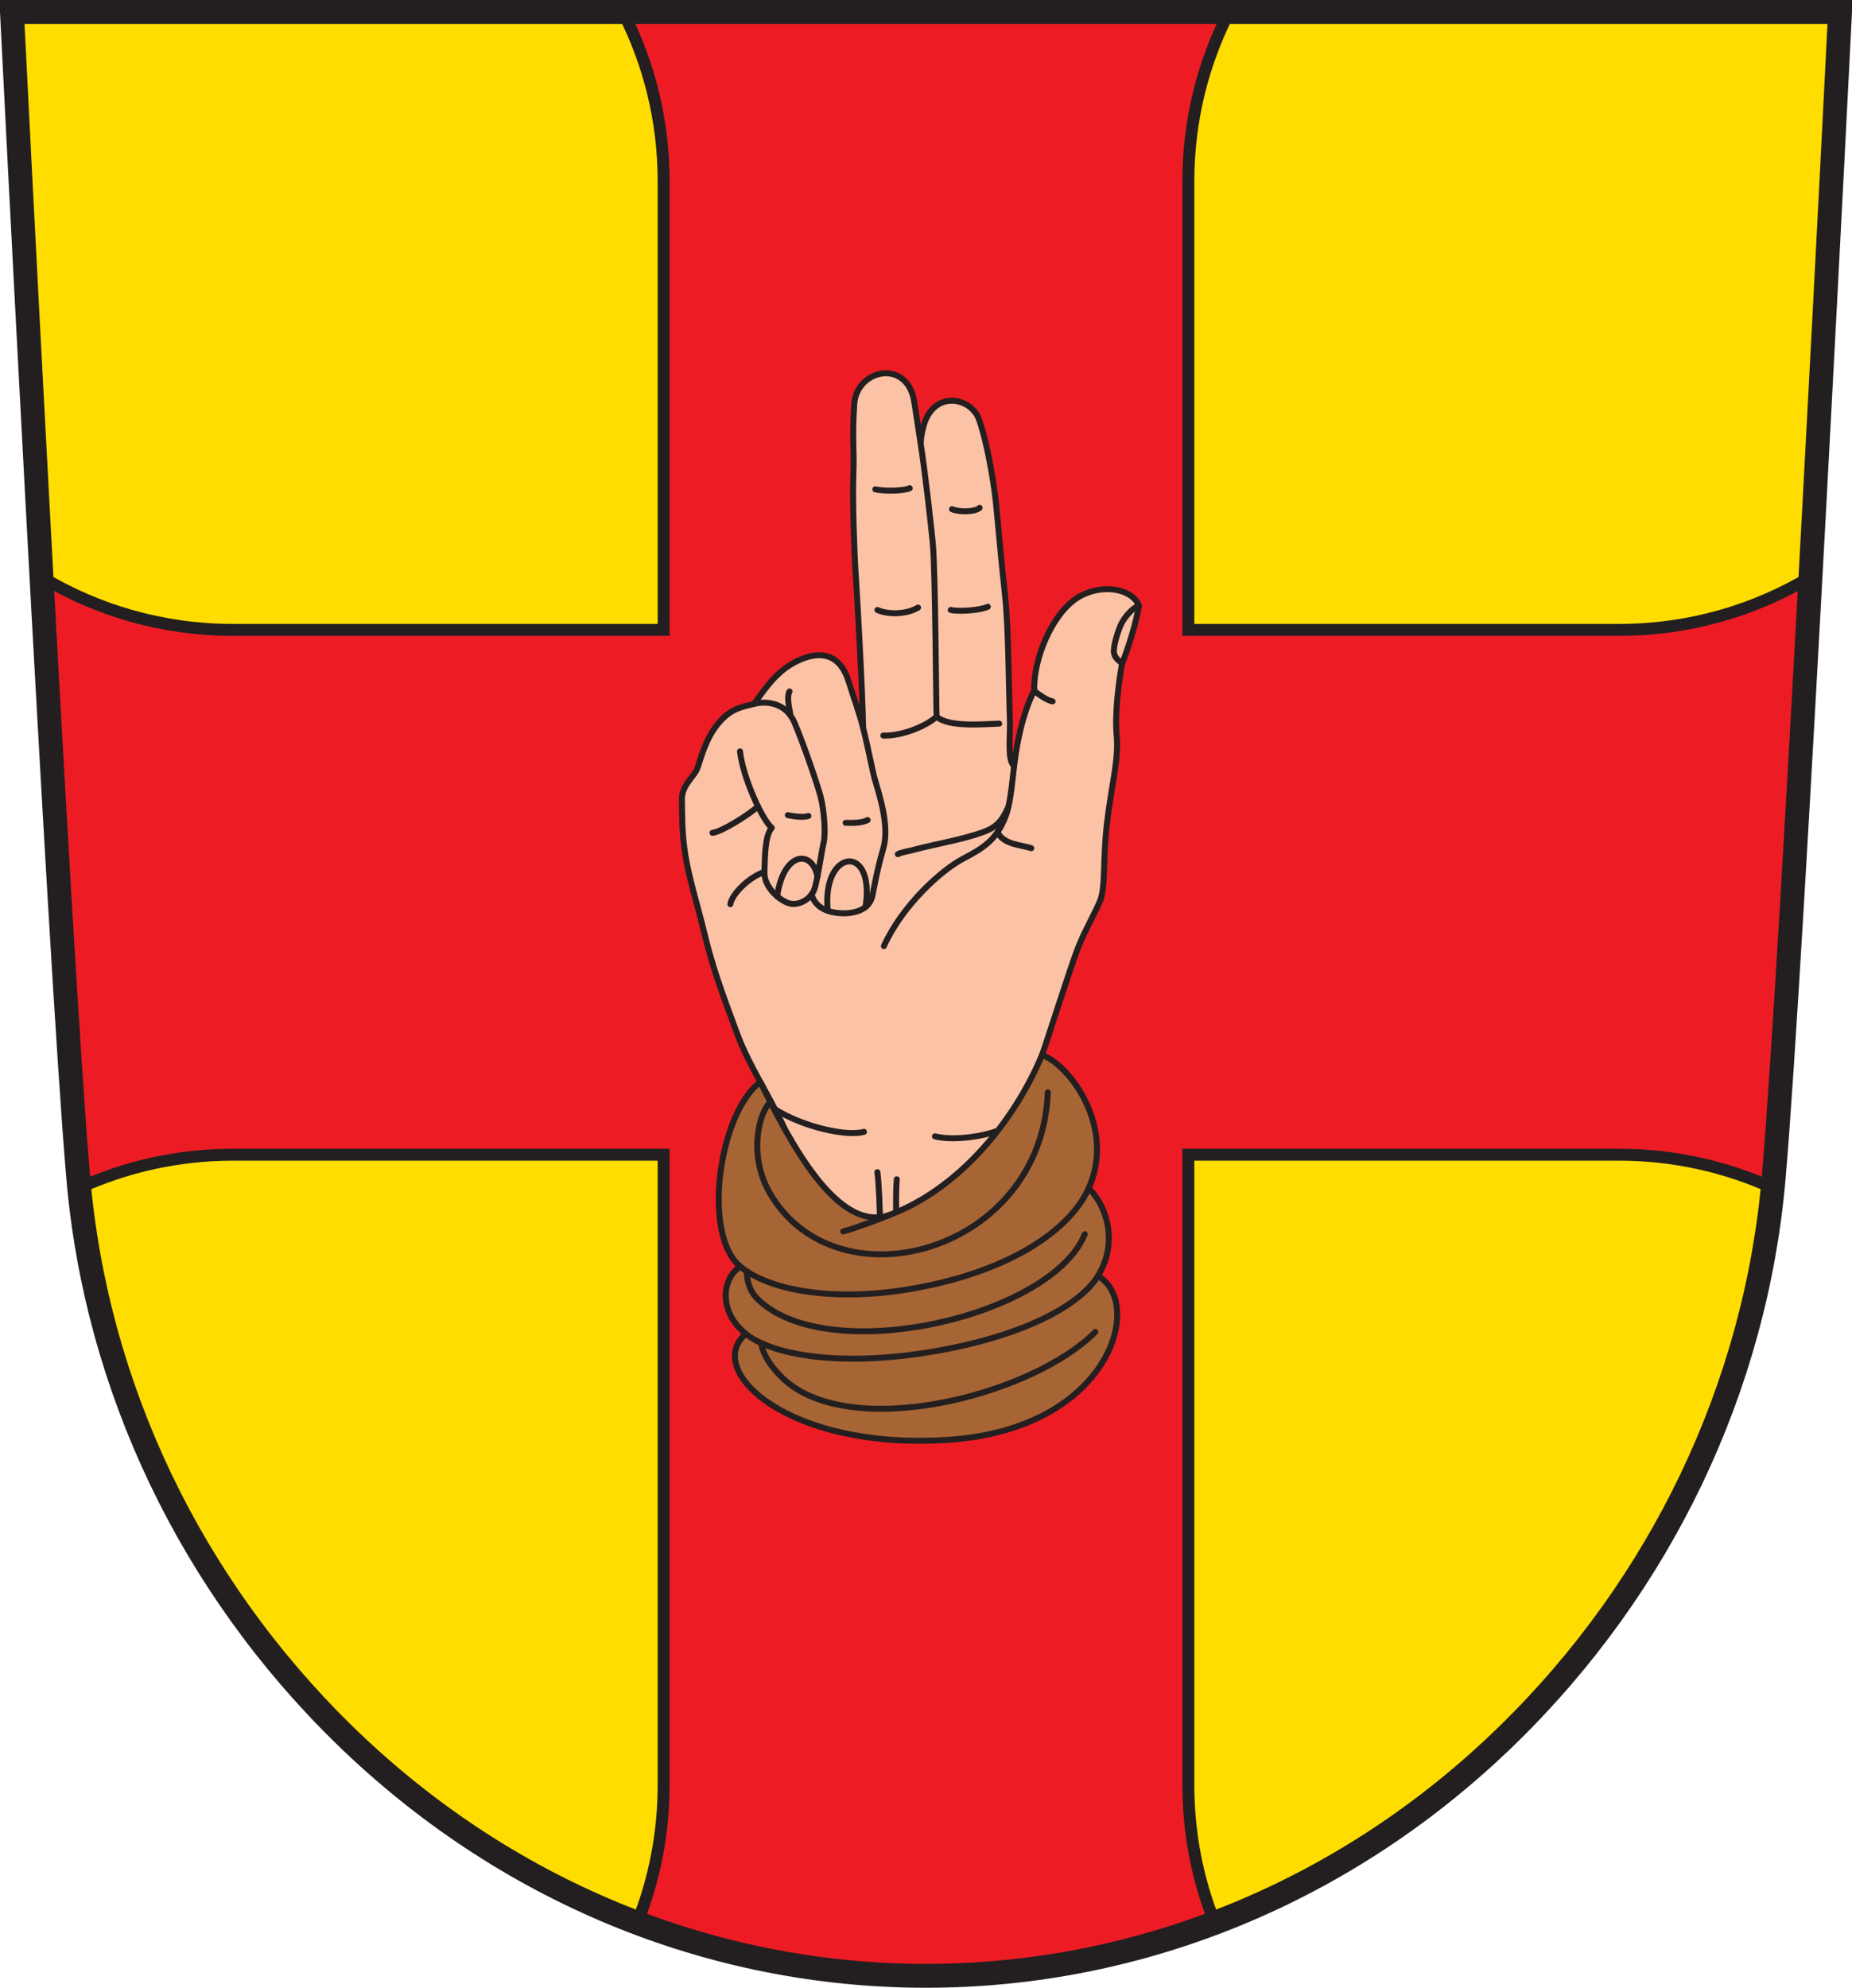 <?xml version="1.0" encoding="UTF-8" standalone="no"?>
<!-- Created with Inkscape (http://www.inkscape.org/) -->
<svg
   xmlns:svg="http://www.w3.org/2000/svg"
   xmlns="http://www.w3.org/2000/svg"
   version="1.0"
   width="193.847"
   height="208.012"
   id="svg4442">
  <defs
     id="defs4444" />
  <g
     transform="translate(-234.505,-208.356)"
     id="layer1">
    <g
       transform="matrix(1.25,0,0,-1.25,235.755,209.606)"
       id="g1883">
      <path
         d="M 0,0 C 0,0 3.96,-79.079 5.549,-97.566 C 7.059,-115.128 14.981,-131.714 27.857,-144.267 C 41.182,-157.257 58.47,-164.41 76.537,-164.41 C 94.605,-164.41 111.894,-157.257 125.216,-144.267 C 138.093,-131.714 146.015,-115.128 147.523,-97.566 C 149.113,-79.079 153.078,0 153.078,0 L 0,0"
         id="path1885"
         style="fill:#ffdd00;fill-opacity:1;fill-rule:nonzero;stroke:none" />
    </g>
    <g
       transform="matrix(1.25,0,0,-1.25,403.984,274.272)"
       id="g1887">
      <path
         d="M 0,0 L -36.076,0 L -36.076,37.559 C -36.076,42.665 -34.84,47.479 -32.665,51.733 L -83.423,51.733 C -81.248,47.479 -80.013,42.665 -80.013,37.56 L -80.013,0 L -116.092,0 C -121.95,0 -127.428,1.618 -132.109,4.427 C -130.993,-16.087 -129.764,-37.346 -129.034,-45.834 C -129.009,-46.127 -128.967,-46.417 -128.939,-46.709 C -125.02,-44.933 -120.674,-43.937 -116.092,-43.937 L -80.013,-43.937 L -80.013,-96.712 C -80.013,-100.781 -80.801,-104.664 -82.219,-108.228 C -74.533,-111.14 -66.375,-112.678 -58.046,-112.678 C -49.716,-112.678 -41.557,-111.14 -33.871,-108.227 C -35.289,-104.664 -36.076,-100.781 -36.076,-96.713 L -36.076,-43.937 L 0,-43.937 C 4.581,-43.937 8.926,-44.933 12.844,-46.708 C 12.874,-46.416 12.915,-46.126 12.94,-45.834 C 13.669,-37.346 14.9,-16.087 16.018,4.428 C 11.335,1.618 5.857,0 0,0"
         id="path1889"
         style="fill:#ed1c24;fill-opacity:1;fill-rule:nonzero;stroke:none" />
    </g>
    <g
       transform="matrix(1.25,0,0,-1.25,403.984,274.272)"
       id="g1891">
      <path
         d="M 0,0 L -36.076,0 L -36.076,37.559 C -36.076,42.665 -34.84,47.479 -32.665,51.733 L -83.423,51.733 C -81.248,47.479 -80.013,42.665 -80.013,37.56 L -80.013,0 L -116.092,0 C -121.95,0 -127.428,1.618 -132.109,4.427 C -130.993,-16.087 -129.764,-37.346 -129.034,-45.834 C -129.009,-46.127 -128.967,-46.417 -128.939,-46.709 C -125.02,-44.933 -120.674,-43.937 -116.092,-43.937 L -80.013,-43.937 L -80.013,-96.712 C -80.013,-100.781 -80.801,-104.664 -82.219,-108.228 C -74.533,-111.14 -66.375,-112.678 -58.046,-112.678 C -49.716,-112.678 -41.557,-111.14 -33.871,-108.227 C -35.289,-104.664 -36.076,-100.781 -36.076,-96.713 L -36.076,-43.937 L 0,-43.937 C 4.581,-43.937 8.926,-44.933 12.844,-46.708 C 12.874,-46.416 12.915,-46.126 12.94,-45.834 C 13.669,-37.346 14.9,-16.087 16.018,4.428 C 11.335,1.618 5.857,0 0,0 z"
         id="path1893"
         style="fill:none;stroke:#231f20;stroke-width:1;stroke-linecap:butt;stroke-linejoin:miter;stroke-miterlimit:4;stroke-dasharray:none;stroke-opacity:1" />
    </g>
    <g
       transform="matrix(1.25,0,0,-1.25,340.356,343.985)"
       id="g1895">
      <path
         d="M 0,0 C -4.305,-1.733 -13.005,-1.471 -18.194,0.322 C -17.966,4.184 -17.645,8.419 -18.156,11.474 C -18.666,14.527 -21.581,18.281 -22.931,21.901 C -24.285,25.518 -25.054,27.707 -25.664,30.234 C -26.273,32.763 -26.974,34.915 -27.289,36.899 C -27.605,38.884 -27.55,40.324 -27.582,41.538 C -27.613,42.754 -26.565,43.473 -26.303,44.145 C -26.041,44.817 -25.663,46.549 -24.591,47.873 C -23.52,49.196 -22.573,49.312 -21.543,49.576 C -20.466,51.051 -19.375,52.742 -17.217,53.451 C -15.826,53.908 -14.305,53.718 -13.608,51.415 C -13.354,50.572 -12.715,48.802 -12.406,47.554 C -12.448,50.515 -12.932,59.048 -13.032,60.494 C -13.134,61.94 -13.309,66.532 -13.224,68.75 C -13.139,70.947 -13.344,71.713 -13.151,74.666 C -12.959,77.616 -8.688,78.514 -8.123,74.851 C -7.958,73.773 -7.773,72.592 -7.594,71.402 C -7.544,72.03 -7.438,72.623 -7.25,73.147 C -6.284,75.842 -3.322,75.197 -2.688,73.351 C -2.051,71.506 -1.536,68.603 -1.3,66.545 C -1.182,65.484 -0.853,61.616 -0.524,58.661 C -0.217,55.886 -0.209,50.334 -0.108,48.032 C -0.108,46.572 -0.32,44.838 0.236,44.381 C 0.319,45.055 0.42,45.768 0.569,46.517 C 1.123,49.285 1.843,50.496 1.898,50.665 C 1.954,50.835 1.898,50.665 1.927,51.247 C 2.055,53.938 3.703,57.572 5.893,58.665 C 8.003,59.715 10.217,59.039 10.683,57.811 C 10.482,56.437 9.828,54.366 9.269,52.917 C 8.998,51.388 8.645,48.754 8.827,46.868 C 9.009,44.982 8.385,42.73 8.014,39.595 C 7.643,36.459 7.918,34.229 7.419,33.052 C 6.918,31.876 6.232,30.745 5.625,29.251 C 5.018,27.756 2.936,21.13 2.407,19.708 C 1.882,18.287 0.301,13.872 0.153,12.132 C 0.008,10.393 0.138,5.608 0,0"
         id="path1897"
         style="fill:#fbc2a6;fill-opacity:1;fill-rule:nonzero;stroke:none" />
    </g>
    <g
       transform="matrix(1.25,0,0,-1.25,340.356,343.985)"
       id="g1899">
      <path
         d="M 0,0 C -4.305,-1.733 -13.005,-1.471 -18.194,0.322 C -17.966,4.184 -17.645,8.419 -18.156,11.474 C -18.666,14.527 -21.581,18.281 -22.931,21.901 C -24.285,25.518 -25.054,27.707 -25.664,30.234 C -26.273,32.763 -26.974,34.915 -27.289,36.899 C -27.605,38.884 -27.55,40.324 -27.582,41.538 C -27.613,42.754 -26.565,43.473 -26.303,44.145 C -26.041,44.817 -25.663,46.549 -24.591,47.873 C -23.52,49.196 -22.573,49.312 -21.543,49.576 C -20.466,51.051 -19.375,52.742 -17.217,53.451 C -15.826,53.908 -14.305,53.718 -13.608,51.415 C -13.354,50.572 -12.715,48.802 -12.406,47.554 C -12.448,50.515 -12.932,59.048 -13.032,60.494 C -13.134,61.94 -13.309,66.532 -13.224,68.75 C -13.139,70.947 -13.344,71.713 -13.151,74.666 C -12.959,77.616 -8.688,78.514 -8.123,74.851 C -7.958,73.773 -7.773,72.592 -7.594,71.402 C -7.544,72.03 -7.438,72.623 -7.25,73.147 C -6.284,75.842 -3.322,75.197 -2.688,73.351 C -2.051,71.506 -1.536,68.603 -1.3,66.545 C -1.182,65.484 -0.853,61.616 -0.524,58.661 C -0.217,55.886 -0.209,50.334 -0.108,48.032 C -0.108,46.572 -0.32,44.838 0.236,44.381 C 0.319,45.055 0.42,45.768 0.569,46.517 C 1.123,49.285 1.843,50.496 1.898,50.665 C 1.954,50.835 1.898,50.665 1.927,51.247 C 2.055,53.938 3.703,57.572 5.893,58.665 C 8.003,59.715 10.217,59.039 10.683,57.811 C 10.482,56.437 9.828,54.366 9.269,52.917 C 8.998,51.388 8.645,48.754 8.827,46.868 C 9.009,44.982 8.385,42.73 8.014,39.595 C 7.643,36.459 7.918,34.229 7.419,33.052 C 6.918,31.876 6.232,30.745 5.625,29.251 C 5.018,27.756 2.936,21.13 2.407,19.708 C 1.882,18.287 0.301,13.872 0.153,12.132 C 0.008,10.393 0.138,5.608 0,0"
         id="path1901"
         style="fill:none;stroke:#231f20;stroke-width:0.5;stroke-linecap:round;stroke-linejoin:round;stroke-miterlimit:4;stroke-dasharray:none;stroke-opacity:1" />
      <g
         transform="translate(-9.069,-1.153)"
         id="g1903">
        <path
           d="M 0,0 C -0.608,4.575 -0.649,9.569 -0.52,10.931"
           id="path1905"
           style="fill:none;stroke:#231f20;stroke-width:0.5;stroke-linecap:round;stroke-linejoin:round;stroke-miterlimit:4;stroke-dasharray:none;stroke-opacity:1" />
        <g
           transform="translate(-1.748,9e-2)"
           id="g1907">
          <path
             d="M 0,0 C -0.1,3.496 -0.148,9.756 -0.397,11.436"
             id="path1909"
             style="fill:none;stroke:#231f20;stroke-width:0.5;stroke-linecap:round;stroke-linejoin:round;stroke-miterlimit:4;stroke-dasharray:none;stroke-opacity:1" />
          <g
             transform="translate(-1.589,48.617)"
             id="g1911">
            <path
               d="M 0,0 C 0.538,-2.16 0.744,-3.46 0.978,-4.281 C 1.361,-5.625 2.234,-8.205 1.689,-10.082 C 1.146,-11.958 0.939,-13.262 0.779,-14.027 C 0.492,-15.407 -1.13,-15.626 -2.278,-15.466 C -3.28,-15.324 -4.064,-14.852 -4.322,-13.925"
               id="path1913"
               style="fill:none;stroke:#231f20;stroke-width:0.5;stroke-linecap:round;stroke-linejoin:round;stroke-miterlimit:4;stroke-dasharray:none;stroke-opacity:1" />
            <g
               transform="translate(1.02,19.986)"
               id="g1915">
              <path
                 d="M 0,0 C 0.726,-0.179 2.401,-0.143 2.879,0.092"
                 id="path1917"
                 style="fill:none;stroke:#231f20;stroke-width:0.5;stroke-linecap:round;stroke-linejoin:round;stroke-miterlimit:4;stroke-dasharray:none;stroke-opacity:1" />
              <g
                 transform="translate(6.423,-1.663)"
                 id="g1919">
                <path
                   d="M 0,0 C 0.617,-0.277 1.98,-0.228 2.308,0.113"
                   id="path1921"
                   style="fill:none;stroke:#231f20;stroke-width:0.5;stroke-linecap:round;stroke-linejoin:round;stroke-miterlimit:4;stroke-dasharray:none;stroke-opacity:1" />
                <g
                   transform="translate(-0.107,-8.439)"
                   id="g1923">
                  <path
                     d="M 0,0 C 0.82,-0.168 2.535,-0.007 3.104,0.269"
                     id="path1925"
                     style="fill:none;stroke:#231f20;stroke-width:0.5;stroke-linecap:round;stroke-linejoin:round;stroke-miterlimit:4;stroke-dasharray:none;stroke-opacity:1" />
                  <g
                     transform="translate(-6.139,-2e-3)"
                     id="g1927">
                    <path
                       d="M 0,0 C 0.792,-0.364 2.343,-0.424 3.402,0.202"
                       id="path1929"
                       style="fill:none;stroke:#231f20;stroke-width:0.5;stroke-linecap:round;stroke-linejoin:round;stroke-miterlimit:4;stroke-dasharray:none;stroke-opacity:1" />
                    <g
                       transform="translate(-8.568,-41.802)"
                       id="g1931">
                      <path
                         d="M 0,0 C 2.451,-1.538 6.09,-2.285 7.439,-1.883"
                         id="path1933"
                         style="fill:none;stroke:#231f20;stroke-width:0.5;stroke-linecap:round;stroke-linejoin:round;stroke-miterlimit:4;stroke-dasharray:none;stroke-opacity:1" />
                      <g
                         transform="translate(20.59,-0.645)"
                         id="g1935">
                        <path
                           d="M 0,0 C -1.554,-1.609 -5.572,-2.061 -7.204,-1.618"
                           id="path1937"
                           style="fill:none;stroke:#231f20;stroke-width:0.5;stroke-linecap:round;stroke-linejoin:round;stroke-miterlimit:4;stroke-dasharray:none;stroke-opacity:1" />
                        <g
                           transform="translate(-22.026,25.999)"
                           id="g1939">
                          <path
                             d="M 0,0 C -0.812,-0.727 -3.098,-2.156 -3.806,-2.205"
                             id="path1941"
                             style="fill:none;stroke:#231f20;stroke-width:0.5;stroke-linecap:round;stroke-linejoin:round;stroke-miterlimit:4;stroke-dasharray:none;stroke-opacity:1" />
                          <g
                             transform="translate(0.54,-5.483)"
                             id="g1943">
                            <path
                               d="M 0,0 C -1.271,-0.406 -2.74,-1.866 -2.85,-2.697"
                               id="path1945"
                               style="fill:none;stroke:#231f20;stroke-width:0.5;stroke-linecap:round;stroke-linejoin:round;stroke-miterlimit:4;stroke-dasharray:none;stroke-opacity:1" />
                            <g
                               transform="translate(6.803,4.113)"
                               id="g1947">
                              <path
                                 d="M 0,0 C 0.627,-0.024 1.413,-0.005 1.839,0.233"
                                 id="path1949"
                                 style="fill:none;stroke:#231f20;stroke-width:0.5;stroke-linecap:round;stroke-linejoin:round;stroke-miterlimit:4;stroke-dasharray:none;stroke-opacity:1" />
                              <g
                                 transform="translate(-4.84,0.643)"
                                 id="g1951">
                                <path
                                   d="M 0,0 C 0.571,-0.125 1.351,-0.204 1.725,-0.067"
                                   id="path1953"
                                   style="fill:none;stroke:#231f20;stroke-width:0.5;stroke-linecap:round;stroke-linejoin:round;stroke-miterlimit:4;stroke-dasharray:none;stroke-opacity:1" />
                                <g
                                   transform="translate(-0.895,-6.793)"
                                   id="g1955">
                                <path
                                   d="M 0,0 C 0.506,3.673 2.89,4.005 3.374,1.66"
                                   id="path1957"
                                   style="fill:none;stroke:#231f20;stroke-width:0.5;stroke-linecap:round;stroke-linejoin:round;stroke-miterlimit:4;stroke-dasharray:none;stroke-opacity:1" />
                                <g
                                   transform="translate(4.222,-1.066)"
                                   id="g1959">
                                <path
                                   d="M 0,0 C -0.434,5.039 4.022,5.536 3.175,0.165"
                                   id="path1961"
                                   style="fill:none;stroke:#231f20;stroke-width:0.5;stroke-linecap:round;stroke-linejoin:round;stroke-miterlimit:4;stroke-dasharray:none;stroke-opacity:1" />
                                <g
                                   transform="translate(7.791,38.999)"
                                   id="g1963">
                                <path
                                   d="M 0,0 C 0.431,-2.861 0.855,-6.736 1.016,-8.35 C 1.243,-10.634 1.29,-22.21 1.339,-22.893"
                                   id="path1965"
                                   style="fill:none;stroke:#231f20;stroke-width:0.5;stroke-linecap:round;stroke-linejoin:round;stroke-miterlimit:4;stroke-dasharray:none;stroke-opacity:1" />
                                <g
                                   transform="translate(-15.124,-25.802)"
                                   id="g1967">
                                <path
                                   d="M 0,0 C 0.233,-2.133 1.821,-5.684 2.658,-6.399 C 2.082,-7.061 2.096,-8.73 2.043,-10.094 C 1.991,-11.459 3.514,-12.654 4.295,-12.76 C 5.077,-12.865 5.96,-12.294 6.225,-11.546 C 6.49,-10.796 6.814,-8.457 7.004,-7.631 C 7.194,-6.803 7.031,-4.899 6.759,-3.827 C 6.486,-2.754 5.286,0.707 4.565,2.403 C 3.848,4.1 2.204,4.24 1.174,3.976"
                                   id="path1969"
                                   style="fill:none;stroke:#231f20;stroke-width:0.5;stroke-linecap:round;stroke-linejoin:round;stroke-miterlimit:4;stroke-dasharray:none;stroke-opacity:1" />
                                <g
                                   transform="translate(4.227,3.007)"
                                   id="g1971">
                                <path
                                   d="M 0,0 C -0.082,0.581 -0.341,1.518 -0.081,2.01"
                                   id="path1973"
                                   style="fill:none;stroke:#231f20;stroke-width:0.5;stroke-linecap:round;stroke-linejoin:round;stroke-miterlimit:4;stroke-dasharray:none;stroke-opacity:1" />
                                <g
                                   transform="translate(29.173,9.205)"
                                   id="g1975">
                                <path
                                   d="M 0,0 C -0.618,-0.262 -1.237,-1.028 -1.508,-1.605 C -1.698,-2.006 -2.194,-3.466 -2.084,-3.988 C -1.989,-4.44 -1.625,-4.657 -1.397,-4.841"
                                   id="path1977"
                                   style="fill:none;stroke:#231f20;stroke-width:0.5;stroke-linecap:round;stroke-linejoin:round;stroke-miterlimit:4;stroke-dasharray:none;stroke-opacity:1" />
                                <g
                                   transform="translate(-16.938,-9.303)"
                                   id="g1979">
                                <path
                                   d="M 0,0 C -0.888,-0.812 -2.928,-1.639 -4.463,-1.583"
                                   id="path1981"
                                   style="fill:none;stroke:#231f20;stroke-width:0.5;stroke-linecap:round;stroke-linejoin:round;stroke-miterlimit:4;stroke-dasharray:none;stroke-opacity:1" />
                                <g
                                   id="g1983">
                                <path
                                   d="M 0,0 C 1.008,-0.906 3.876,-0.63 5.241,-0.584"
                                   id="path1985"
                                   style="fill:none;stroke:#231f20;stroke-width:0.5;stroke-linecap:round;stroke-linejoin:round;stroke-miterlimit:4;stroke-dasharray:none;stroke-opacity:1" />
                                <g
                                   transform="translate(6.001,-7.583)"
                                   id="g1987">
                                <path
                                   d="M 0,0 C -0.686,-1.465 -1.167,-1.817 -2.807,-2.318 C -4.502,-2.837 -6.265,-3.118 -7.975,-3.582 C -8.331,-3.679 -8.9,-3.753 -9.246,-3.93"
                                   id="path1989"
                                   style="fill:none;stroke:#231f20;stroke-width:0.5;stroke-linecap:round;stroke-linejoin:round;stroke-miterlimit:4;stroke-dasharray:none;stroke-opacity:1" />
                                <g
                                   transform="translate(2.208,9.704)"
                                   id="g1991">
                                <path
                                   d="M 0,0 C 0.452,-0.327 0.951,-0.722 1.501,-0.844"
                                   id="path1993"
                                   style="fill:none;stroke:#231f20;stroke-width:0.5;stroke-linecap:round;stroke-linejoin:round;stroke-miterlimit:4;stroke-dasharray:none;stroke-opacity:1" />
                                <g
                                   transform="translate(-3.096,-11.82)"
                                   id="g1995">
                                <path
                                   d="M 0,0 C 0.536,-1.023 1.929,-1.03 2.814,-1.313"
                                   id="path1997"
                                   style="fill:none;stroke:#231f20;stroke-width:0.5;stroke-linecap:round;stroke-linejoin:round;stroke-miterlimit:4;stroke-dasharray:none;stroke-opacity:1" />
                                <g
                                   transform="translate(-9.526,-9.509)"
                                   id="g1999">
                                <path
                                   d="M 0,0 C 1.55,3.432 4.831,6.373 6.623,7.311 C 8.415,8.248 9.314,8.882 10.055,10.53 C 10.595,11.732 10.682,13.265 10.904,15.081"
                                   id="path2001"
                                   style="fill:none;stroke:#231f20;stroke-width:0.5;stroke-linecap:round;stroke-linejoin:round;stroke-miterlimit:4;stroke-dasharray:none;stroke-opacity:1" />
                                </g>
                                </g>
                                </g>
                                </g>
                                </g>
                                </g>
                                </g>
                                </g>
                                </g>
                                </g>
                                </g>
                                </g>
                              </g>
                            </g>
                          </g>
                        </g>
                      </g>
                    </g>
                  </g>
                </g>
              </g>
            </g>
          </g>
        </g>
      </g>
    </g>
    <g
       transform="matrix(1.25,0,0,-1.25,312.574,347.942)"
       id="g2003">
      <path
         d="M 0,0 C -2.401,1.945 -1.944,4.691 -0.469,5.637 C -3.704,8.325 -2.245,18.48 1.207,21.089 C 3.668,16.125 7.685,8.315 12.092,9.98 C 17.7,12.097 22.384,17.579 24.805,23.361 C 27.298,22.375 30.955,17.148 28.698,12.171 C 29.957,11.061 31.361,7.914 29.477,4.842 C 33.396,2.641 30.548,-7.948 17.002,-8.865 C 3.456,-9.783 -3.561,-2.991 0,0"
         id="path2005"
         style="fill:#a76535;fill-opacity:1;fill-rule:nonzero;stroke:none" />
    </g>
    <g
       transform="matrix(1.25,0,0,-1.25,312.574,347.942)"
       id="g2007">
      <path
         d="M 0,0 C -2.401,1.945 -1.944,4.691 -0.469,5.637 C -3.704,8.325 -2.245,18.48 1.207,21.089 C 3.668,16.125 7.685,8.315 12.092,9.98 C 17.7,12.097 22.384,17.579 24.805,23.361 C 27.298,22.375 30.955,17.148 28.698,12.171 C 29.957,11.061 31.361,7.914 29.477,4.842 C 33.396,2.641 30.548,-7.948 17.002,-8.865 C 3.456,-9.783 -3.561,-2.991 0,0 z"
         id="path2009"
         style="fill:none;stroke:#231f20;stroke-width:0.5;stroke-linecap:round;stroke-linejoin:round;stroke-miterlimit:4;stroke-dasharray:none;stroke-opacity:1" />
      <g
         transform="translate(28.7,12.17)"
         id="g2011">
        <path
           d="M 0,0 C -1.627,-3.591 -6.873,-7.123 -15.302,-8.474 C -21.559,-9.476 -26.813,-8.488 -29.164,-6.535"
           id="path2013"
           style="fill:none;stroke:#231f20;stroke-width:0.5;stroke-linecap:round;stroke-linejoin:round;stroke-miterlimit:4;stroke-dasharray:none;stroke-opacity:1" />
        <g
           transform="translate(-3.414,8.055)"
           id="g2015">
          <path
             d="M 0,0 C -0.524,-13.393 -17.581,-18.101 -23.246,-8.496 C -25.076,-5.393 -24.26,-1.827 -23.239,-0.807"
             id="path2017"
             style="fill:none;stroke:#231f20;stroke-width:0.5;stroke-linecap:round;stroke-linejoin:round;stroke-miterlimit:4;stroke-dasharray:none;stroke-opacity:1" />
          <g
             transform="translate(3.095,-11.881)"
             id="g2019">
            <path
               d="M 0,0 C -2.808,-6.933 -21.567,-11.217 -27.419,-5.404 C -28.197,-4.632 -28.302,-3.609 -28.302,-3.118"
               id="path2021"
               style="fill:none;stroke:#231f20;stroke-width:0.5;stroke-linecap:round;stroke-linejoin:round;stroke-miterlimit:4;stroke-dasharray:none;stroke-opacity:1" />
            <g
               transform="translate(0.883,-8.18)"
               id="g2023">
              <path
                 d="M 0,0 C -5.429,-5.44 -20.815,-9.242 -26.288,-3.766 C -27.953,-2.1 -27.953,-0.989 -27.953,-0.989"
                 id="path2025"
                 style="fill:none;stroke:#231f20;stroke-width:0.5;stroke-linecap:round;stroke-linejoin:round;stroke-miterlimit:4;stroke-dasharray:none;stroke-opacity:1" />
              <g
                 transform="translate(0.213,4.678)"
                 id="g2027">
                <path
                   d="M 0,0 C -1.51,-2.462 -6.254,-5.036 -13.752,-6.312 C -21.677,-7.665 -27.344,-6.569 -29.477,-4.842"
                   id="path2029"
                   style="fill:none;stroke:#231f20;stroke-width:0.5;stroke-linecap:round;stroke-linejoin:round;stroke-miterlimit:4;stroke-dasharray:none;stroke-opacity:1" />
                <g
                   transform="translate(-17.385,5.138)"
                   id="g2031">
                  <path
                     d="M 0,0 C -0.454,-0.207 -3.3,-1.272 -3.944,-1.4"
                     id="path2033"
                     style="fill:none;stroke:#231f20;stroke-width:0.5;stroke-linecap:round;stroke-linejoin:round;stroke-miterlimit:4;stroke-dasharray:none;stroke-opacity:1" />
                </g>
              </g>
            </g>
          </g>
        </g>
      </g>
    </g>
    <g
       transform="matrix(1.25,0,0,-1.25,235.755,209.606)"
       id="g2035">
      <path
         d="M 0,0 C 0,0 3.96,-79.079 5.549,-97.566 C 7.059,-115.128 14.981,-131.714 27.857,-144.267 C 41.182,-157.257 58.47,-164.41 76.537,-164.41 C 94.605,-164.41 111.894,-157.257 125.216,-144.267 C 138.093,-131.714 146.015,-115.128 147.523,-97.566 C 149.113,-79.079 153.078,0 153.078,0 L 0,0 z"
         id="path2037"
         style="fill:none;stroke:#231f20;stroke-width:2;stroke-linecap:butt;stroke-linejoin:miter;stroke-miterlimit:4;stroke-dasharray:none;stroke-opacity:1" />
    </g>
  </g>
</svg>
